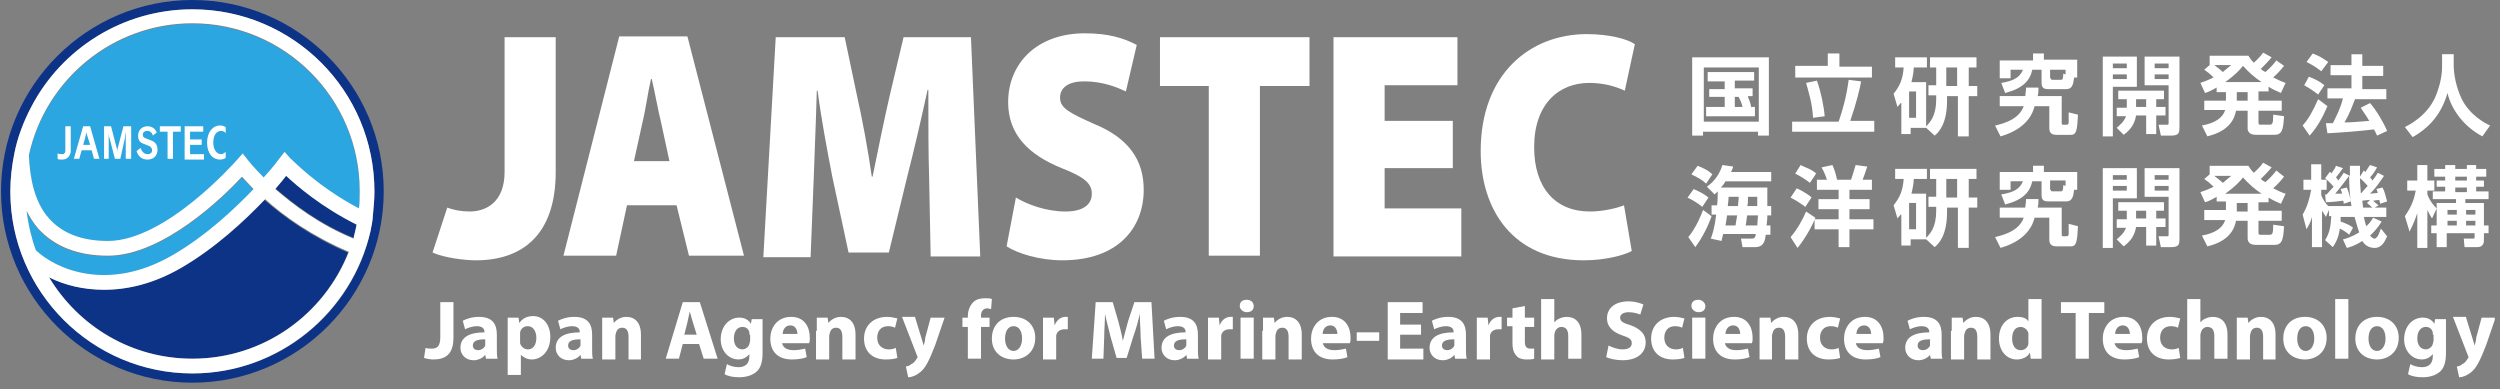 <svg width="199" height="31" viewBox="0 0 199 31" fill="none" xmlns="http://www.w3.org/2000/svg">
<rect x="0" y="0" width="199" height="31" fill="#808080" stroke="none"/>
<g clip-path="url(#clip0_655_43755)">
<path d="M134.759 4.566H140.802V10.795H139.939V10.486H135.561V10.795H134.697V4.566H134.759ZM135.622 5.368V9.685H140V5.368H135.622ZM139.137 7.711C139.322 8.143 139.384 8.39 139.384 8.513H139.692V9.253H135.807V8.513H137.287V7.711H136.054V7.095H137.287V6.478H135.931V5.738H139.63V6.416H138.089V7.033H139.507V7.65H139.137V7.711ZM138.089 7.711V8.513H138.706C138.644 8.205 138.521 7.958 138.397 7.711H138.089Z" fill="white"/>
<path d="M142.654 9.684H146.354C146.663 8.821 146.971 7.711 147.156 6.354L148.143 6.478C148.081 6.909 147.773 8.204 147.279 9.623H149.191V10.486H142.654V9.684ZM145.491 4.258H146.416V5.306H149.006V6.169H142.901V5.244H145.491V4.258ZM144.628 6.416C144.936 7.279 145.183 8.451 145.244 9.253L144.319 9.376C144.258 8.204 143.949 7.279 143.764 6.601L144.628 6.416Z" fill="white"/>
<path d="M151.285 8.205C151.224 8.328 151.162 8.328 151.039 8.513L150.73 7.465C151.224 6.848 151.47 6.293 151.532 5.368H150.854V4.566H153.382V5.368H152.334C152.334 5.676 152.272 6.046 152.149 6.54H153.32V10.178H152.087V10.671H151.347V8.205H151.285ZM151.964 7.28V9.376H152.519V7.28H151.964ZM154.122 5.368H153.629V4.566H157.329V5.368H156.712V6.848H157.39V7.65H156.712V10.856H155.849V7.65H154.985V8.02C154.985 9.87 154.307 10.548 153.999 10.795L153.259 10.116C153.629 9.746 154.122 9.253 154.122 7.896V7.588H153.505V6.786H154.122V5.368ZM154.924 6.848H155.787V5.368H154.924V6.848Z" fill="white"/>
<path d="M162.262 6.971C162.262 7.156 162.262 7.403 162.2 7.649H164.112V9.746C164.112 9.869 164.112 9.931 164.235 9.931H164.482C164.605 9.931 164.667 9.869 164.667 9.746C164.667 9.623 164.667 9.068 164.667 8.944L165.407 9.129C165.345 10.363 165.283 10.733 164.852 10.733H163.68C163.125 10.733 163.125 10.363 163.125 10.116V8.451H161.954C161.83 8.944 161.399 10.239 159.24 10.856L158.809 9.993C160.474 9.623 160.905 8.944 161.09 8.451H159.179V7.649H161.214C161.214 7.464 161.275 7.279 161.275 6.971H162.262ZM162.509 5.553H161.769C161.584 6.416 161.029 7.033 159.61 7.403L159.302 6.601C160.412 6.416 160.782 6.108 161.029 5.553H160.042V6.231H159.179V4.813H161.83V4.258H162.694V4.751H165.345V6.169H165.098C165.037 6.663 164.975 7.094 164.482 7.094H163.125C162.817 7.094 162.509 7.094 162.509 6.601V5.553ZM163.249 6.231C163.249 6.293 163.248 6.354 163.372 6.354H164.05C164.173 6.354 164.235 6.293 164.235 5.861L164.42 5.923V5.553H163.187V6.231H163.249Z" fill="white"/>
<path d="M167.381 4.504H170.094V6.909H168.183V10.855H167.381V4.504ZM168.183 5.059V5.429H169.292V5.059H168.183ZM168.183 5.922V6.292H169.292V5.922H168.183ZM169.292 8.512V7.896H168.614V7.217H172.252V7.896H171.636V8.512H172.376V9.19H171.636V10.67H170.834V9.19H170.032C169.909 9.93 169.539 10.362 169.046 10.732L168.491 10.177C168.676 9.992 169.046 9.745 169.231 9.252H168.491V8.574H169.292V8.512ZM170.834 8.512V7.896H170.032V8.512H170.834ZM170.711 4.504H173.486V10.054C173.486 10.547 173.486 10.794 172.807 10.794H172.006L171.821 9.93H172.437C172.622 9.93 172.622 9.93 172.622 9.745V6.786H170.711V4.504ZM171.512 5.059V5.429H172.622V5.059H171.512ZM171.512 5.922V6.292H172.622V5.922H171.512Z" fill="white"/>
<path d="M181.81 5.24C181.44 5.733 181.009 6.103 180.947 6.165C181.317 6.35 181.687 6.535 181.934 6.596L181.564 7.398C181.317 7.275 181.07 7.213 180.577 6.905V7.275H179.775V8.015H181.625V8.816H179.775V9.741C179.775 9.926 179.837 9.926 179.96 9.926H180.639C180.885 9.926 180.947 9.865 180.947 9.125L181.81 9.248C181.749 10.235 181.687 10.728 181.07 10.728H179.529C179.035 10.728 178.912 10.42 178.912 10.235V8.816H177.987C177.864 9.433 177.494 10.42 175.705 10.851L175.274 9.988C176.322 9.803 176.939 9.371 177.124 8.755H175.459V8.015H177.185V7.336H176.445V6.966C176.014 7.213 175.767 7.336 175.52 7.398L175.15 6.596C175.335 6.535 175.705 6.411 176.199 6.165C175.89 5.856 175.644 5.671 175.459 5.548L175.89 5.178V4.438H178.974C179.097 4.623 179.159 4.746 179.405 4.993C179.467 4.931 179.899 4.561 180.145 4.191L180.824 4.561C180.515 4.931 180.207 5.24 179.96 5.486C180.084 5.61 180.207 5.671 180.33 5.733C180.824 5.301 181.009 5.055 181.194 4.808L181.81 5.24ZM176.26 5.178C176.507 5.363 176.815 5.61 176.939 5.733C177.247 5.486 177.432 5.301 177.617 5.178H176.26ZM180.022 6.535C179.467 6.165 178.974 5.733 178.542 5.24C178.357 5.486 177.987 5.918 177.124 6.535H180.022ZM178.049 7.336V8.015H178.912V7.336H178.049Z" fill="white"/>
<path d="M185.264 8.451C184.894 9.314 184.463 10.116 183.846 10.794L183.291 9.993C183.723 9.499 184.031 9.006 184.524 7.896L185.264 8.451ZM183.784 6.108C184.278 6.293 184.648 6.478 185.018 6.786L184.524 7.526C184.216 7.279 183.846 7.033 183.414 6.786L183.784 6.108ZM184.093 4.258C184.586 4.443 184.894 4.628 185.326 4.936L184.771 5.676C184.401 5.368 184.093 5.183 183.599 4.936L184.093 4.258ZM187.484 7.834C187.238 8.451 187.053 9.006 186.621 9.746C187.238 9.746 187.731 9.684 188.594 9.623C188.348 9.191 188.101 8.883 187.916 8.574L188.656 8.204C189.149 8.759 189.766 9.808 190.013 10.424L189.211 10.794C189.149 10.671 189.149 10.609 188.964 10.301C187.978 10.424 186.436 10.548 185.264 10.609L185.141 9.808H185.696C186.066 9.068 186.313 8.574 186.498 7.834H185.264V7.033H187.176V5.984H185.511V5.183H187.176V4.319H188.039V5.244H189.704V6.046H188.039V7.094H189.951V7.896H187.484V7.834Z" fill="white"/>
<path d="M194.39 4.316H195.315V5.18C195.315 5.92 195.5 6.906 195.931 7.831C196.548 9.126 197.781 9.805 198.213 9.99L197.596 10.853C196.178 10.113 195.13 8.756 194.821 7.4C194.266 9.373 193.033 10.36 192.046 10.915L191.43 10.113C192.416 9.62 193.28 8.88 193.773 7.893C194.143 7.091 194.39 6.166 194.39 5.303V4.316Z" fill="white"/>
<path d="M136.24 17.207C135.993 17.947 135.5 18.933 134.945 19.673L134.39 18.872C135.006 18.132 135.438 17.083 135.561 16.713L136.24 17.207ZM134.821 15.048C135.068 15.172 135.561 15.357 135.993 15.727L135.5 16.467C135.13 16.158 134.821 15.973 134.328 15.727L134.821 15.048ZM135.13 13.198C135.438 13.322 135.931 13.507 136.301 13.877L135.808 14.617C135.561 14.37 135.253 14.185 134.636 13.877L135.13 13.198ZM136.671 16.405C136.733 16.035 136.733 15.48 136.733 15.233C136.548 15.418 136.548 15.418 136.486 15.48L135.87 14.863C136.116 14.678 136.795 14.185 137.103 13.137L137.966 13.26C137.905 13.383 137.905 13.507 137.781 13.692H140.988V14.432H137.35C137.288 14.555 137.165 14.74 136.98 14.925H140.68V16.405H140.988V17.145H140.68C140.68 17.638 140.618 17.823 140.618 17.947H140.926V18.687H140.556C140.495 19.118 140.433 19.673 139.693 19.673H138.706L138.583 18.995H139.446C139.693 18.995 139.755 18.81 139.755 18.625H137.165C137.103 18.933 137.041 19.057 137.041 19.18L136.178 18.995C136.301 18.687 136.486 18.132 136.61 17.083H136.24V16.343H136.671V16.405ZM138.151 17.947C138.151 17.823 138.213 17.638 138.275 17.145H137.473C137.473 17.207 137.411 17.577 137.35 17.947H138.151ZM137.596 15.665C137.596 15.973 137.535 16.22 137.535 16.405H138.336C138.398 15.973 138.398 15.727 138.398 15.665H137.596ZM139.076 17.145C139.015 17.453 139.015 17.7 138.953 17.947H139.878C139.878 17.823 139.94 17.145 139.94 17.145H139.076ZM139.138 15.665C139.138 16.035 139.138 16.282 139.076 16.405H139.878C139.878 16.035 139.878 15.85 139.878 15.665H139.138Z" fill="white"/>
<path d="M144.503 17.33C144.256 18.008 143.639 19.057 143.084 19.735L142.529 18.872C143.023 18.317 143.516 17.453 143.763 16.837L144.503 17.33ZM143.023 14.987C143.578 15.233 144.194 15.665 144.194 15.727L143.701 16.467C143.454 16.282 143.023 15.973 142.529 15.727L143.023 14.987ZM143.331 13.137C143.454 13.198 143.578 13.26 144.009 13.445C144.379 13.63 144.503 13.753 144.564 13.815L144.071 14.555C143.763 14.308 143.269 14 142.899 13.815L143.331 13.137ZM144.626 14.308H145.428C145.366 14.123 145.243 13.753 144.996 13.322L145.859 13.137C145.983 13.383 146.168 13.938 146.229 14.308H147.339C147.463 14 147.524 13.692 147.709 13.137L148.634 13.26C148.511 13.63 148.326 14.185 148.264 14.308H149.004V15.11H147.216V15.85H148.819V16.652H147.216V17.453H149.127V18.255H147.216V19.673H146.353V18.255H144.441V17.453H146.353V16.652H144.749V15.85H146.353V15.11H144.626V14.308Z" fill="white"/>
<path d="M151.285 17.08C151.224 17.203 151.162 17.203 151.039 17.388L150.73 16.34C151.224 15.723 151.47 15.168 151.532 14.243H150.854V13.441H153.382V14.243H152.334C152.334 14.551 152.272 14.921 152.149 15.415H153.32V19.053H152.087V19.546H151.347V17.08H151.285ZM151.964 16.155V18.251H152.519V16.155H151.964ZM154.122 14.243H153.629V13.441H157.329V14.243H156.712V15.723H157.39V16.525H156.712V19.731H155.849V16.525H154.985V16.895C154.985 18.745 154.307 19.423 153.999 19.67L153.259 18.991C153.629 18.621 154.122 18.128 154.122 16.771V16.463H153.505V15.661H154.122V14.243ZM154.924 15.723H155.787V14.243H154.924V15.723Z" fill="white"/>
<path d="M162.262 15.847C162.262 16.032 162.262 16.279 162.2 16.525H164.112V18.622C164.112 18.745 164.112 18.807 164.235 18.807H164.482C164.605 18.807 164.667 18.745 164.667 18.622C164.667 18.498 164.667 17.944 164.667 17.82L165.407 18.005C165.345 19.238 165.283 19.608 164.852 19.608H163.68C163.125 19.608 163.125 19.238 163.125 18.992V17.327H161.954C161.83 17.82 161.399 19.115 159.24 19.732L158.809 18.869C160.474 18.498 160.905 17.82 161.09 17.327H159.179V16.525H161.214C161.214 16.34 161.275 16.155 161.275 15.847H162.262ZM162.509 14.429H161.769C161.584 15.292 161.029 15.909 159.61 16.279L159.302 15.477C160.412 15.292 160.782 14.984 161.029 14.429H160.042V15.107H159.179V13.689H161.83V13.195H162.694V13.689H165.345V15.107H165.098C165.037 15.6 164.975 16.032 164.482 16.032H163.125C162.817 16.032 162.509 16.032 162.509 15.539V14.429ZM163.249 15.107C163.249 15.169 163.248 15.23 163.372 15.23H164.05C164.173 15.23 164.235 15.169 164.235 14.737L164.42 14.799V14.367H163.187V15.107H163.249Z" fill="white"/>
<path d="M167.381 13.383H170.094V15.788H168.183V19.734H167.381V13.383ZM168.183 13.938V14.308H169.292V13.938H168.183ZM168.183 14.801V15.171H169.292V14.801H168.183ZM169.292 17.391V16.774H168.614V16.096H172.252V16.774H171.636V17.391H172.376V18.069H171.636V19.549H170.834V18.069H170.032C169.909 18.809 169.539 19.241 169.046 19.611L168.491 19.056C168.676 18.871 169.046 18.624 169.231 18.131H168.491V17.453H169.292V17.391ZM170.834 17.391V16.774H170.032V17.391H170.834ZM170.711 13.383H173.486V18.933C173.486 19.426 173.486 19.673 172.807 19.673H172.006L171.821 18.809H172.437C172.622 18.809 172.622 18.809 172.622 18.624V15.664H170.711V13.383ZM171.512 13.938V14.308H172.622V13.938H171.512ZM171.512 14.801V15.171H172.622V14.801H171.512Z" fill="white"/>
<path d="M181.81 14.063C181.44 14.556 181.009 14.926 180.947 14.988C181.317 15.173 181.687 15.358 181.934 15.42L181.564 16.221C181.317 16.098 181.07 16.036 180.577 15.728V16.098H179.775V16.776H181.625V17.578H179.775V18.503C179.775 18.688 179.837 18.688 179.96 18.688H180.639C180.885 18.688 180.947 18.626 180.947 17.886L181.81 18.01C181.749 18.996 181.687 19.49 181.07 19.49H179.529C179.035 19.49 178.912 19.181 178.912 18.996V17.578H177.987C177.864 18.195 177.494 19.181 175.705 19.613L175.274 18.75C176.322 18.565 176.939 18.133 177.124 17.516H175.459V16.715H177.185V16.036H176.445V15.666C176.014 15.913 175.767 16.036 175.52 16.098L175.15 15.296C175.335 15.235 175.705 15.111 176.199 14.865C175.89 14.556 175.644 14.371 175.459 14.248L175.89 13.878V13.2H178.974C179.097 13.385 179.159 13.508 179.405 13.755C179.467 13.693 179.899 13.323 180.145 12.953L180.824 13.323C180.515 13.693 180.207 14.001 179.96 14.248C180.084 14.371 180.207 14.433 180.33 14.495C180.824 14.063 181.009 13.816 181.194 13.57L181.81 14.063ZM176.26 14.001C176.507 14.186 176.815 14.433 176.939 14.556C177.247 14.31 177.432 14.125 177.617 14.001H176.26ZM180.022 15.42C179.467 15.05 178.974 14.618 178.542 14.125C178.357 14.371 177.987 14.803 177.124 15.42H180.022ZM178.049 16.16V16.838H178.912V16.16H178.049Z" fill="white"/>
<path d="M186.991 18.686C186.868 18.562 186.621 18.377 186.251 18.192C186.128 19.056 185.881 19.364 185.696 19.672L185.079 19.117C185.449 18.501 185.511 18.069 185.573 17.206H185.388V16.712L185.141 17.267C185.079 17.144 185.018 17.082 184.833 16.774V19.672H184.031V17.267C183.908 17.761 183.723 18.007 183.599 18.254L183.291 17.082C183.661 16.466 183.846 15.787 183.969 15.109H183.353V14.307H183.969V13.074H184.771V14.307H185.203V15.109H184.771V15.541C184.894 15.849 185.079 16.157 185.326 16.404H187.176C187.053 15.664 186.991 14.863 186.991 13.999C186.806 14.246 186.251 14.986 185.881 15.418H186.436C186.374 15.232 186.374 15.171 186.313 15.047L186.806 14.924C186.991 15.356 187.114 15.849 187.114 16.034L186.559 16.219C186.559 16.096 186.559 16.034 186.498 15.973C186.128 16.034 185.449 16.096 185.141 16.096L185.079 15.479H185.203C185.326 15.356 185.573 15.047 185.758 14.863C185.449 14.492 185.203 14.307 185.079 14.184L185.449 13.691C185.511 13.691 185.573 13.752 185.573 13.814C185.819 13.444 185.881 13.383 185.943 13.197L186.498 13.383C186.374 13.568 186.189 13.814 185.943 14.123C186.004 14.184 186.066 14.246 186.128 14.369C186.374 14.061 186.436 13.938 186.559 13.752L187.053 13.999C187.053 13.814 187.053 13.629 187.053 13.197H187.854V14.061L188.163 13.568L188.286 13.691C188.533 13.321 188.594 13.197 188.656 13.136L189.211 13.321C189.026 13.691 188.779 13.999 188.656 14.123C188.718 14.184 188.779 14.246 188.841 14.369C189.149 13.999 189.149 13.938 189.273 13.752L189.766 13.999C189.334 14.616 189.149 14.924 188.656 15.418C188.779 15.418 189.211 15.356 189.273 15.356C189.211 15.171 189.211 15.109 189.149 15.047L189.643 14.924C189.828 15.232 189.889 15.602 190.013 16.034L189.458 16.219C189.458 16.096 189.396 16.034 189.396 15.911C189.273 15.911 189.026 15.973 188.903 15.973C189.026 16.096 189.088 16.157 189.334 16.343L189.026 16.527H189.951V17.267H188.163C188.224 17.514 188.286 17.823 188.348 18.007C188.656 17.761 188.779 17.514 188.903 17.329L189.581 17.637C189.458 17.823 189.211 18.254 188.656 18.747C188.718 18.809 188.841 18.994 189.026 18.994C189.088 18.994 189.149 18.932 189.211 18.871C189.273 18.809 189.396 18.562 189.519 18.192L190.013 18.809C189.828 19.241 189.581 19.734 189.026 19.734C188.533 19.734 188.224 19.487 188.039 19.179C187.484 19.549 187.053 19.672 186.806 19.734L186.498 19.056C186.744 18.994 187.176 18.871 187.793 18.501C187.731 18.316 187.608 17.946 187.423 17.267H186.313V17.637C186.868 17.823 187.176 18.007 187.299 18.131L186.991 18.686ZM187.978 15.356C188.039 15.294 188.163 15.109 188.471 14.801C188.348 14.678 188.101 14.369 187.854 14.184C187.854 14.678 187.916 15.047 187.916 15.356H187.978ZM188.656 15.911C188.533 15.911 188.101 15.973 188.039 15.973C188.039 16.034 188.101 16.404 188.101 16.527H188.841C188.656 16.343 188.471 16.219 188.409 16.157L188.656 15.911Z" fill="white"/>
<path d="M191.43 17.207C191.8 16.652 192.108 16.158 192.293 15.172H191.615V14.37H192.416V13.137H193.218V14.37H193.773V15.172H193.218V15.48C193.465 16.097 193.773 16.405 193.958 16.59L193.588 17.392C193.465 17.207 193.403 17.083 193.218 16.713V19.735H192.416V16.96C192.293 17.33 192.17 17.7 191.8 18.44L191.43 17.207ZM194.698 13.137H195.438V13.445H196.363V13.137H197.103V13.445H197.905V14.062H197.103V14.37H197.72V14.863H197.103V15.233H198.09V15.85H196.24V16.158H197.72V17.947H198.09V18.563H197.72V19.118C197.72 19.427 197.596 19.673 197.165 19.673H196.178L196.116 18.995H196.795C196.98 18.995 196.98 18.995 196.98 18.81V18.563H194.76V19.673H193.958V18.563H193.526V17.947H193.958V16.158H195.5V15.85H193.65V15.233H194.636V14.863H193.958V14.37H194.636V14.062H193.773V13.445H194.636V13.137H194.698ZM194.821 16.713V17.083H195.561V16.713H194.821ZM194.821 17.577V17.947H195.561V17.577H194.821ZM195.438 14.062V14.37H196.363V14.062H195.438ZM195.438 14.925V15.295H196.363V14.925H195.438ZM196.301 16.713V17.083H197.041V16.713H196.301ZM196.301 17.577V17.947H197.041V17.577H196.301Z" fill="white"/>
<path d="M35.047 24.051H36.095V26.887C36.095 28.182 35.479 28.614 34.492 28.614C34.245 28.614 33.937 28.552 33.752 28.491L33.875 27.689C33.999 27.751 34.184 27.751 34.369 27.751C34.8 27.751 35.047 27.566 35.047 26.826V24.051Z" fill="white"/>
<path d="M38.685 28.553L38.624 28.244C38.439 28.491 38.069 28.676 37.699 28.676C37.02 28.676 36.65 28.183 36.65 27.689C36.65 26.826 37.39 26.456 38.562 26.456V26.394C38.562 26.209 38.439 25.963 37.945 25.963C37.637 25.963 37.267 26.086 37.02 26.209L36.835 25.531C37.082 25.408 37.514 25.223 38.13 25.223C39.24 25.223 39.549 25.839 39.549 26.641V27.751C39.549 28.059 39.549 28.368 39.61 28.553H38.685ZM38.562 27.011C38.007 27.011 37.637 27.134 37.637 27.504C37.637 27.751 37.822 27.874 38.069 27.874C38.315 27.874 38.562 27.689 38.624 27.504C38.624 27.443 38.624 27.381 38.624 27.319V27.011H38.562Z" fill="white"/>
<path d="M40.412 26.393C40.412 25.962 40.412 25.592 40.412 25.284H41.275L41.337 25.715C41.584 25.345 41.954 25.16 42.447 25.16C43.187 25.16 43.804 25.777 43.804 26.825C43.804 27.997 43.064 28.613 42.324 28.613C41.954 28.613 41.645 28.428 41.46 28.243V29.847H40.412V26.393ZM41.399 27.133V27.318C41.46 27.565 41.707 27.812 42.015 27.812C42.447 27.812 42.694 27.442 42.694 26.887C42.694 26.393 42.447 25.962 42.015 25.962C41.707 25.962 41.46 26.147 41.399 26.455V26.64V27.133Z" fill="white"/>
<path d="M46.269 28.553L46.208 28.244C46.023 28.491 45.653 28.676 45.283 28.676C44.604 28.676 44.234 28.183 44.234 27.689C44.234 26.826 44.974 26.456 46.146 26.456V26.394C46.146 26.209 46.023 25.963 45.529 25.963C45.221 25.963 44.851 26.086 44.604 26.209L44.419 25.531C44.666 25.408 45.098 25.223 45.714 25.223C46.824 25.223 47.133 25.839 47.133 26.641V27.751C47.133 28.059 47.133 28.368 47.194 28.553H46.269ZM46.146 27.011C45.591 27.011 45.221 27.134 45.221 27.504C45.221 27.751 45.406 27.874 45.653 27.874C45.899 27.874 46.146 27.689 46.208 27.504C46.208 27.443 46.208 27.381 46.208 27.319V27.011H46.146Z" fill="white"/>
<path d="M47.935 26.333C47.935 25.901 47.935 25.593 47.935 25.284H48.799L48.861 25.716C48.984 25.531 49.354 25.223 49.847 25.223C50.526 25.223 51.019 25.654 51.019 26.641V28.614H50.032V26.826C50.032 26.394 49.909 26.086 49.539 26.086C49.23 26.086 49.107 26.271 49.045 26.456C49.045 26.518 48.984 26.641 48.984 26.703V28.614H47.935V26.333Z" fill="white"/>
<path d="M54.349 27.381L54.041 28.552H52.992L54.349 24.051H55.706L57.124 28.552H56.014L55.644 27.381H54.349ZM55.459 26.641L55.151 25.654C55.089 25.407 54.965 25.037 54.904 24.791C54.842 25.037 54.781 25.407 54.719 25.654L54.472 26.641H55.459Z" fill="white"/>
<path d="M60.699 25.281V26.268V28.118C60.699 28.735 60.576 29.29 60.206 29.598C59.836 29.906 59.342 30.029 58.849 30.029C58.417 30.029 57.986 29.968 57.678 29.783L57.862 28.981C58.047 29.105 58.417 29.228 58.787 29.228C59.281 29.228 59.651 28.981 59.651 28.364V28.18C59.466 28.426 59.157 28.611 58.787 28.611C57.986 28.611 57.369 27.933 57.369 27.008C57.369 25.96 58.047 25.281 58.849 25.281C59.281 25.281 59.589 25.466 59.774 25.775L59.836 25.405H60.699V25.281ZM59.651 26.638C59.651 26.576 59.651 26.515 59.651 26.453C59.589 26.206 59.404 26.021 59.096 26.021C58.726 26.021 58.417 26.33 58.417 26.946C58.417 27.439 58.664 27.809 59.096 27.809C59.342 27.809 59.589 27.625 59.651 27.378C59.651 27.316 59.712 27.193 59.712 27.131V26.638H59.651Z" fill="white"/>
<path d="M62.241 27.258C62.303 27.689 62.673 27.874 63.166 27.874C63.536 27.874 63.783 27.813 64.091 27.751L64.215 28.429C63.906 28.553 63.475 28.614 63.043 28.614C61.933 28.614 61.316 27.998 61.316 26.949C61.316 26.148 61.81 25.223 62.981 25.223C64.03 25.223 64.461 26.024 64.461 26.888C64.461 27.073 64.461 27.196 64.4 27.319H62.241V27.258ZM63.475 26.579C63.475 26.333 63.351 25.901 62.92 25.901C62.488 25.901 62.303 26.271 62.303 26.579H63.475Z" fill="white"/>
<path d="M65.017 26.333C65.017 25.901 65.017 25.593 65.017 25.284H65.88L65.942 25.716C66.065 25.531 66.435 25.223 66.928 25.223C67.607 25.223 68.1 25.654 68.1 26.641V28.614H67.052V26.826C67.052 26.394 66.928 26.086 66.558 26.086C66.25 26.086 66.127 26.271 66.065 26.456C66.065 26.518 66.003 26.641 66.003 26.703V28.614H64.955V26.333H65.017Z" fill="white"/>
<path d="M71.429 28.491C71.244 28.553 70.936 28.614 70.504 28.614C69.456 28.614 68.777 27.998 68.777 26.949C68.777 25.963 69.456 25.223 70.627 25.223C70.874 25.223 71.182 25.284 71.429 25.346L71.244 26.086C71.121 26.024 70.936 25.963 70.689 25.963C70.134 25.963 69.826 26.333 69.826 26.888C69.826 27.504 70.257 27.813 70.751 27.813C70.997 27.813 71.182 27.751 71.306 27.689L71.429 28.491Z" fill="white"/>
<path d="M72.847 25.284L73.341 26.888C73.402 27.073 73.464 27.319 73.525 27.504C73.587 27.319 73.649 27.073 73.649 26.888L74.08 25.284H75.19L74.45 27.443C73.957 28.738 73.649 29.293 73.279 29.601C72.909 29.909 72.539 30.033 72.292 30.033L72.107 29.169C72.231 29.169 72.415 29.108 72.539 28.984C72.724 28.923 72.847 28.738 72.971 28.553C73.032 28.491 73.032 28.429 73.032 28.429C73.032 28.368 73.032 28.368 72.971 28.244L71.799 25.223H72.847V25.284Z" fill="white"/>
<path d="M77.041 28.552V26.024H76.609V25.284H77.041V25.16C77.041 24.791 77.164 24.359 77.473 24.05C77.719 23.804 78.089 23.742 78.398 23.742C78.644 23.742 78.829 23.742 78.953 23.804L78.891 24.605C78.829 24.605 78.706 24.544 78.583 24.544C78.274 24.544 78.089 24.791 78.089 25.099V25.284H78.768V26.024H78.089V28.552H77.041Z" fill="white"/>
<path d="M82.406 26.888C82.406 28.059 81.543 28.614 80.68 28.614C79.693 28.614 78.953 27.998 78.953 26.949C78.953 25.901 79.631 25.223 80.68 25.223C81.728 25.223 82.406 25.901 82.406 26.888ZM80.001 26.949C80.001 27.504 80.248 27.936 80.68 27.936C81.05 27.936 81.358 27.566 81.358 26.949C81.358 26.456 81.173 25.963 80.68 25.963C80.186 25.963 80.001 26.456 80.001 26.949Z" fill="white"/>
<path d="M83.023 26.394C83.023 25.901 83.023 25.593 83.023 25.284H83.887L83.948 25.901C84.133 25.408 84.503 25.223 84.812 25.223H84.997V26.209C84.935 26.209 84.812 26.209 84.75 26.209C84.38 26.209 84.133 26.394 84.072 26.703V26.949V28.614H83.023V26.394Z" fill="white"/>
<path d="M90.793 26.826C90.793 26.271 90.731 25.654 90.731 24.976C90.608 25.531 90.423 26.209 90.238 26.702L89.683 28.491H88.882L88.388 26.764C88.265 26.209 88.08 25.592 87.957 24.976C87.957 25.592 87.895 26.271 87.895 26.826L87.833 28.552H86.908L87.216 24.051H88.573L89.005 25.531C89.128 26.024 89.313 26.641 89.375 27.134C89.498 26.641 89.683 26.024 89.806 25.531L90.3 24.051H91.656L91.903 28.552H90.916L90.793 26.826Z" fill="white"/>
<path d="M94.492 28.553L94.43 28.244C94.245 28.491 93.875 28.676 93.505 28.676C92.827 28.676 92.457 28.183 92.457 27.689C92.457 26.826 93.197 26.456 94.369 26.456V26.394C94.369 26.209 94.245 25.963 93.752 25.963C93.444 25.963 93.074 26.086 92.827 26.209L92.642 25.531C92.889 25.408 93.32 25.223 93.937 25.223C95.047 25.223 95.355 25.839 95.355 26.641V27.751C95.355 28.059 95.355 28.368 95.417 28.553H94.492ZM94.369 27.011C93.814 27.011 93.444 27.134 93.444 27.504C93.444 27.751 93.629 27.874 93.875 27.874C94.122 27.874 94.369 27.689 94.43 27.504C94.43 27.443 94.43 27.381 94.43 27.319V27.011H94.369Z" fill="white"/>
<path d="M96.158 26.394C96.158 25.901 96.158 25.593 96.158 25.284H97.022L97.083 25.901C97.268 25.408 97.638 25.223 97.947 25.223H98.132V26.209C98.07 26.209 97.947 26.209 97.885 26.209C97.515 26.209 97.268 26.394 97.207 26.703V26.949V28.614H96.158V26.394Z" fill="white"/>
<path d="M99.796 24.357C99.796 24.665 99.611 24.85 99.24 24.85C98.932 24.85 98.686 24.603 98.686 24.357C98.686 24.048 98.871 23.863 99.24 23.863C99.611 23.863 99.796 24.11 99.796 24.357ZM98.747 28.55V25.282H99.796V28.55H98.747Z" fill="white"/>
<path d="M100.536 26.333C100.536 25.901 100.536 25.593 100.536 25.284H101.4L101.461 25.716C101.585 25.531 101.955 25.223 102.448 25.223C103.126 25.223 103.62 25.654 103.62 26.641V28.614H102.571V26.826C102.571 26.394 102.448 26.086 102.078 26.086C101.77 26.086 101.646 26.271 101.585 26.456C101.585 26.518 101.523 26.641 101.523 26.703V28.614H100.475V26.333H100.536Z" fill="white"/>
<path d="M105.284 27.258C105.346 27.689 105.716 27.874 106.209 27.874C106.579 27.874 106.826 27.813 107.134 27.751L107.258 28.429C106.949 28.553 106.518 28.614 106.086 28.614C104.976 28.614 104.359 27.998 104.359 26.949C104.359 26.148 104.853 25.223 106.024 25.223C107.073 25.223 107.504 26.024 107.504 26.888C107.504 27.073 107.504 27.196 107.443 27.319H105.284V27.258ZM106.456 26.579C106.456 26.333 106.333 25.901 105.901 25.901C105.469 25.901 105.284 26.271 105.284 26.579H106.456Z" fill="white"/>
<path d="M109.784 26.453V27.131H107.996V26.453H109.784Z" fill="white"/>
<path d="M113.115 26.641H111.45V27.751H113.3V28.614H110.463V24.051H113.238V24.914H111.45V25.839H113.115V26.641Z" fill="white"/>
<path d="M115.828 28.553L115.766 28.244C115.581 28.491 115.211 28.676 114.841 28.676C114.163 28.676 113.793 28.183 113.793 27.689C113.793 26.826 114.533 26.456 115.705 26.456V26.394C115.705 26.209 115.581 25.963 115.088 25.963C114.78 25.963 114.41 26.086 114.163 26.209L113.978 25.531C114.225 25.408 114.656 25.223 115.273 25.223C116.383 25.223 116.691 25.839 116.691 26.641V27.751C116.691 28.059 116.691 28.368 116.753 28.553H115.828ZM115.705 27.011C115.15 27.011 114.78 27.134 114.78 27.504C114.78 27.751 114.965 27.874 115.211 27.874C115.458 27.874 115.705 27.689 115.766 27.504C115.766 27.443 115.766 27.381 115.766 27.319V27.011H115.705Z" fill="white"/>
<path d="M117.555 26.394C117.555 25.901 117.555 25.593 117.555 25.284H118.418L118.48 25.901C118.665 25.408 119.035 25.223 119.343 25.223H119.528V26.209C119.466 26.209 119.343 26.209 119.281 26.209C118.911 26.209 118.665 26.394 118.603 26.703V26.949V28.614H117.555V26.394Z" fill="white"/>
<path d="M121.379 24.359V25.284H122.119V26.024H121.379V27.196C121.379 27.566 121.503 27.751 121.811 27.751H122.119V28.553C121.996 28.614 121.749 28.614 121.441 28.614C121.133 28.614 120.824 28.491 120.701 28.306C120.516 28.121 120.393 27.813 120.393 27.319V25.963H119.961V25.284H120.393V24.544L121.379 24.359Z" fill="white"/>
<path d="M122.674 23.805H123.722V25.655C123.845 25.531 123.969 25.408 124.154 25.346C124.277 25.285 124.524 25.223 124.709 25.223C125.387 25.223 125.88 25.655 125.88 26.641V28.553H124.832V26.765C124.832 26.333 124.709 26.025 124.277 26.025C124.03 26.025 123.845 26.21 123.784 26.395C123.784 26.456 123.722 26.58 123.722 26.641V28.615H122.674V23.805Z" fill="white"/>
<path d="M128.039 27.503C128.285 27.627 128.717 27.811 129.148 27.811C129.642 27.811 129.888 27.627 129.888 27.318C129.888 27.01 129.703 26.887 129.148 26.702C128.409 26.455 127.915 26.023 127.915 25.345C127.915 24.543 128.532 23.988 129.642 23.988C130.135 23.988 130.505 24.112 130.813 24.235L130.567 25.037C130.382 24.975 130.073 24.852 129.642 24.852C129.21 24.852 128.963 25.037 128.963 25.283C128.963 25.592 129.21 25.715 129.827 25.9C130.628 26.208 130.998 26.64 130.998 27.256C130.998 27.997 130.443 28.675 129.148 28.675C128.655 28.675 128.1 28.552 127.854 28.428L128.039 27.503Z" fill="white"/>
<path d="M134.081 28.491C133.896 28.553 133.588 28.614 133.156 28.614C132.108 28.614 131.43 27.998 131.43 26.949C131.43 25.963 132.108 25.223 133.28 25.223C133.526 25.223 133.835 25.284 134.081 25.346L133.896 26.086C133.773 26.024 133.588 25.963 133.341 25.963C132.786 25.963 132.478 26.333 132.478 26.888C132.478 27.504 132.91 27.813 133.403 27.813C133.65 27.813 133.835 27.751 133.958 27.689L134.081 28.491Z" fill="white"/>
<path d="M135.747 24.357C135.747 24.665 135.562 24.85 135.192 24.85C134.883 24.85 134.637 24.603 134.637 24.357C134.637 24.048 134.822 23.863 135.192 23.863C135.5 23.863 135.747 24.11 135.747 24.357ZM134.698 28.55V25.282H135.747V28.55H134.698Z" fill="white"/>
<path d="M137.288 27.258C137.35 27.689 137.72 27.874 138.213 27.874C138.583 27.874 138.83 27.813 139.138 27.751L139.262 28.429C138.953 28.553 138.522 28.614 138.09 28.614C136.98 28.614 136.363 27.998 136.363 26.949C136.363 26.148 136.857 25.223 138.028 25.223C139.077 25.223 139.508 26.024 139.508 26.888C139.508 27.073 139.508 27.196 139.447 27.319H137.288V27.258ZM138.522 26.579C138.522 26.333 138.398 25.901 137.967 25.901C137.535 25.901 137.35 26.271 137.35 26.579H138.522Z" fill="white"/>
<path d="M140.062 26.333C140.062 25.901 140.062 25.593 140.062 25.284H140.926L140.987 25.716C141.111 25.531 141.481 25.223 141.974 25.223C142.652 25.223 143.146 25.654 143.146 26.641V28.614H142.097V26.826C142.097 26.394 141.974 26.086 141.604 26.086C141.296 26.086 141.172 26.271 141.111 26.456C141.111 26.518 141.049 26.641 141.049 26.703V28.614H140.062V26.333Z" fill="white"/>
<path d="M146.476 28.491C146.291 28.553 145.982 28.614 145.551 28.614C144.503 28.614 143.824 27.998 143.824 26.949C143.824 25.963 144.503 25.223 145.674 25.223C145.921 25.223 146.229 25.284 146.476 25.346L146.291 26.086C146.168 26.024 145.983 25.963 145.736 25.963C145.181 25.963 144.873 26.333 144.873 26.888C144.873 27.504 145.304 27.813 145.798 27.813C146.044 27.813 146.229 27.751 146.352 27.689L146.476 28.491Z" fill="white"/>
<path d="M147.71 27.258C147.772 27.689 148.142 27.874 148.635 27.874C149.005 27.874 149.252 27.813 149.56 27.751L149.683 28.429C149.375 28.553 148.943 28.614 148.512 28.614C147.402 28.614 146.785 27.998 146.785 26.949C146.785 26.148 147.278 25.223 148.45 25.223C149.498 25.223 149.93 26.024 149.93 26.888C149.93 27.073 149.93 27.196 149.868 27.319H147.71V27.258ZM148.943 26.579C148.943 26.333 148.82 25.901 148.388 25.901C147.957 25.901 147.772 26.271 147.772 26.579H148.943Z" fill="white"/>
<path d="M153.691 28.553L153.63 28.244C153.445 28.491 153.075 28.676 152.705 28.676C152.026 28.676 151.656 28.183 151.656 27.689C151.656 26.826 152.396 26.456 153.568 26.456V26.394C153.568 26.209 153.445 25.963 152.951 25.963C152.643 25.963 152.273 26.086 152.026 26.209L151.841 25.531C152.088 25.408 152.52 25.223 153.136 25.223C154.246 25.223 154.555 25.839 154.555 26.641V27.751C154.555 28.059 154.555 28.368 154.616 28.553H153.691ZM153.568 27.011C153.013 27.011 152.643 27.134 152.643 27.504C152.643 27.751 152.828 27.874 153.075 27.874C153.321 27.874 153.568 27.689 153.63 27.504C153.63 27.443 153.63 27.381 153.63 27.319V27.011H153.568Z" fill="white"/>
<path d="M155.357 26.333C155.357 25.901 155.357 25.593 155.357 25.284H156.22L156.282 25.716C156.405 25.531 156.775 25.223 157.268 25.223C157.947 25.223 158.44 25.654 158.44 26.641V28.614H157.392V26.826C157.392 26.394 157.268 26.086 156.898 26.086C156.59 26.086 156.467 26.271 156.405 26.456C156.405 26.518 156.343 26.641 156.343 26.703V28.614H155.295V26.333H155.357Z" fill="white"/>
<path d="M162.509 23.805V27.566V28.553H161.645L161.584 28.06C161.399 28.43 160.967 28.615 160.536 28.615C159.734 28.615 159.117 27.936 159.117 26.95C159.117 25.84 159.796 25.223 160.597 25.223C161.029 25.223 161.337 25.346 161.46 25.593V23.805H162.509ZM161.46 26.703C161.46 26.641 161.46 26.58 161.46 26.518C161.399 26.271 161.152 26.025 160.844 26.025C160.351 26.025 160.166 26.456 160.166 26.95C160.166 27.505 160.412 27.875 160.844 27.875C161.152 27.875 161.399 27.69 161.46 27.381C161.46 27.32 161.46 27.258 161.46 27.135V26.703Z" fill="white"/>
<path d="M165.284 24.914H164.051V24.051H167.504V24.914H166.271V28.552H165.222V24.914H165.284Z" fill="white"/>
<path d="M168.306 27.258C168.368 27.689 168.737 27.874 169.231 27.874C169.601 27.874 169.847 27.813 170.156 27.751L170.279 28.429C169.971 28.553 169.539 28.614 169.108 28.614C167.998 28.614 167.381 27.998 167.381 26.949C167.381 26.148 167.874 25.223 169.046 25.223C170.094 25.223 170.526 26.024 170.526 26.888C170.526 27.073 170.526 27.196 170.464 27.319H168.306V27.258ZM169.539 26.579C169.539 26.333 169.416 25.901 168.984 25.901C168.553 25.901 168.368 26.271 168.368 26.579H169.539Z" fill="white"/>
<path d="M173.548 28.491C173.363 28.553 173.055 28.614 172.623 28.614C171.575 28.614 170.896 27.998 170.896 26.949C170.896 25.963 171.575 25.223 172.746 25.223C172.993 25.223 173.301 25.284 173.548 25.346L173.363 26.086C173.24 26.024 173.055 25.963 172.808 25.963C172.253 25.963 171.945 26.333 171.945 26.888C171.945 27.504 172.376 27.813 172.87 27.813C173.116 27.813 173.301 27.751 173.425 27.689L173.548 28.491Z" fill="white"/>
<path d="M174.102 23.805H175.15V25.655C175.273 25.531 175.397 25.408 175.582 25.346C175.705 25.285 175.952 25.223 176.137 25.223C176.815 25.223 177.308 25.655 177.308 26.641V28.553H176.26V26.765C176.26 26.333 176.137 26.025 175.705 26.025C175.458 26.025 175.273 26.21 175.212 26.395C175.212 26.456 175.15 26.58 175.15 26.641V28.615H174.102V23.805Z" fill="white"/>
<path d="M178.049 26.333C178.049 25.901 178.049 25.593 178.049 25.284H178.912L178.974 25.716C179.097 25.531 179.467 25.223 179.96 25.223C180.639 25.223 181.132 25.654 181.132 26.641V28.614H180.145V26.826C180.145 26.394 180.022 26.086 179.652 26.086C179.344 26.086 179.22 26.271 179.159 26.456C179.159 26.518 179.097 26.641 179.097 26.703V28.614H178.049V26.333Z" fill="white"/>
<path d="M185.201 26.888C185.201 28.059 184.338 28.614 183.475 28.614C182.488 28.614 181.748 27.998 181.748 26.949C181.748 25.901 182.426 25.223 183.475 25.223C184.523 25.223 185.201 25.901 185.201 26.888ZM182.858 26.949C182.858 27.504 183.105 27.936 183.536 27.936C183.906 27.936 184.215 27.566 184.215 26.949C184.215 26.456 184.03 25.963 183.536 25.963C183.043 25.963 182.858 26.456 182.858 26.949Z" fill="white"/>
<path d="M185.881 23.805H186.929V28.553H185.881V23.805Z" fill="white"/>
<path d="M190.938 26.888C190.938 28.059 190.074 28.614 189.211 28.614C188.224 28.614 187.484 27.998 187.484 26.949C187.484 25.901 188.163 25.223 189.211 25.223C190.259 25.223 190.938 25.901 190.938 26.888ZM188.533 26.949C188.533 27.504 188.779 27.936 189.211 27.936C189.581 27.936 189.889 27.566 189.889 26.949C189.889 26.456 189.704 25.963 189.211 25.963C188.718 25.963 188.533 26.456 188.533 26.949Z" fill="white"/>
<path d="M194.699 25.281V26.268V28.118C194.699 28.735 194.576 29.29 194.206 29.598C193.836 29.906 193.342 30.029 192.849 30.029C192.417 30.029 191.986 29.968 191.677 29.783L191.862 28.981C192.047 29.105 192.417 29.228 192.787 29.228C193.281 29.228 193.651 28.981 193.651 28.364V28.18C193.466 28.426 193.157 28.611 192.787 28.611C191.986 28.611 191.369 27.933 191.369 27.008C191.369 25.96 192.047 25.281 192.849 25.281C193.281 25.281 193.589 25.466 193.774 25.775L193.836 25.405H194.699V25.281ZM193.651 26.638C193.651 26.576 193.651 26.515 193.651 26.453C193.589 26.206 193.404 26.021 193.096 26.021C192.726 26.021 192.417 26.33 192.417 26.946C192.417 27.439 192.664 27.809 193.096 27.809C193.342 27.809 193.589 27.625 193.651 27.378C193.651 27.316 193.712 27.193 193.712 27.131V26.638H193.651Z" fill="white"/>
<path d="M196.302 25.284L196.796 26.888C196.857 27.073 196.919 27.319 196.981 27.504C197.042 27.319 197.104 27.073 197.104 26.888L197.536 25.284H198.646L197.906 27.443C197.412 28.738 197.104 29.293 196.734 29.601C196.364 29.909 195.994 30.033 195.747 30.033L195.562 29.169C195.686 29.169 195.871 29.108 195.994 28.984C196.179 28.923 196.302 28.738 196.426 28.553C196.487 28.491 196.487 28.429 196.487 28.429C196.487 28.368 196.487 28.368 196.426 28.244L195.254 25.223H196.302V25.284Z" fill="white"/>
<path d="M40.165 2.961H44.234V13.691C44.234 18.747 41.521 20.721 37.883 20.721C37.02 20.721 35.416 20.536 34.43 20.104L35.601 16.527C36.095 16.712 36.711 16.836 37.39 16.836C38.685 16.836 40.165 16.096 40.165 13.691V2.961Z" fill="white"/>
<path d="M49.908 16.341L49.045 20.35H44.852L49.291 2.898H54.718L59.22 20.35H54.841L53.855 16.341H49.908ZM53.3 12.888L52.621 9.743C52.375 8.757 52.128 7.338 51.881 6.29H51.82C51.573 7.338 51.388 8.757 51.141 9.743L50.463 12.827H53.3V12.888Z" fill="white"/>
<path d="M73.958 14.184C73.896 12.211 73.896 9.867 73.896 7.154H73.835C73.341 9.436 72.725 12.087 72.231 13.999L70.751 20.104H67.545L66.25 14.061C65.88 12.149 65.387 9.559 65.078 7.216H65.017C64.955 9.682 64.832 12.272 64.77 14.246L64.523 20.474H60.762L61.748 2.961H67.237L68.223 7.648C68.655 9.559 69.087 11.902 69.395 14.061H69.457C69.888 11.964 70.382 9.497 70.813 7.648L71.923 2.961H77.288L78.028 20.412H74.081L73.958 14.184Z" fill="white"/>
<path d="M80.865 15.725C81.79 16.28 83.27 16.835 84.812 16.835C86.23 16.835 86.908 16.28 86.908 15.417C86.908 14.554 86.23 14.06 84.503 13.382C81.913 12.334 80.248 10.73 80.248 8.141C80.248 5.057 82.53 2.652 86.353 2.652C88.203 2.652 89.436 3.022 90.485 3.577L89.621 7.277C88.943 6.969 87.833 6.476 86.291 6.476C85.058 6.476 84.38 6.969 84.38 7.771C84.38 8.634 85.182 9.004 87.093 9.867C89.806 10.977 91.04 12.704 91.04 15.109C91.04 18.13 89.005 20.72 84.565 20.72C82.715 20.72 80.988 20.165 80.125 19.61L80.865 15.725Z" fill="white"/>
<path d="M96.219 6.846H92.334V2.961H104.235V6.846H100.289V20.351H96.219V6.846Z" fill="white"/>
<path d="M115.643 13.382H110.216V16.589H116.321V20.412H106.146V2.961H116.013V6.784H110.216V9.621H115.643V13.382Z" fill="white"/>
<path d="M129.888 19.981C129.333 20.29 127.853 20.721 126.065 20.721C120.392 20.721 117.863 16.651 117.863 12.026C117.863 5.86 121.81 2.715 126.311 2.715C128.038 2.715 129.518 3.085 130.135 3.516L129.333 7.216C128.655 6.908 127.73 6.6 126.496 6.6C124.153 6.6 122.118 8.203 122.118 11.718C122.118 14.925 123.783 16.836 126.558 16.836C127.545 16.836 128.655 16.59 129.271 16.343L129.888 19.981Z" fill="white"/>
<path d="M13.772 20.349C16.424 18.808 18.705 16.711 20.185 15.108C19.815 14.738 19.507 14.368 19.26 14.121C17.78 15.724 12.97 20.411 8.592 20.411C6.187 20.411 4.275 19.671 3.042 18.253C2.672 17.821 2.364 17.328 2.117 16.834C2.241 17.944 2.487 18.993 2.857 19.979C4.399 21.398 8.592 23.309 13.772 20.349Z" fill="#2CA6E0"/>
<path d="M21.912 14.986C23.33 16.219 25.427 17.822 28.14 18.932C28.264 18.562 28.325 18.192 28.387 17.822C25.55 16.404 23.639 14.739 22.775 13.938C22.59 14.246 22.282 14.616 21.912 14.986Z" fill="#0D3387"/>
<path d="M14.389 21.337C12.293 22.57 10.196 23.063 8.284 23.063C6.62 23.063 5.14 22.693 3.906 22.077C6.25 25.962 10.504 28.552 15.314 28.552C20.926 28.552 25.797 25.037 27.709 20.103C24.811 18.87 22.591 17.267 21.049 15.91C19.508 17.575 17.164 19.733 14.389 21.337Z" fill="#0D3387"/>
<path d="M15.312 1.914C8.961 1.914 3.596 6.416 2.301 12.397C2.362 14.185 2.732 16.097 3.904 17.454C4.952 18.625 6.494 19.242 8.591 19.242C13.216 19.242 18.765 12.89 18.827 12.829L19.32 12.274L19.752 12.829C19.752 12.829 20.184 13.384 20.985 14.185C21.787 13.322 22.219 12.706 22.219 12.706L22.65 12.15L23.144 12.706C23.144 12.706 25.179 14.864 28.57 16.652C28.632 16.22 28.632 15.727 28.632 15.296C28.632 7.896 22.65 1.914 15.312 1.914Z" fill="#2CA6E0"/>
<path d="M15.314 0.309C7.05 0.309 0.391 6.968 0.391 15.232C0.391 23.495 7.05 30.155 15.314 30.155C23.577 30.155 30.237 23.495 30.237 15.232C30.237 6.968 23.577 0.309 15.314 0.309ZM29.497 18.377C28.078 24.851 22.282 29.723 15.314 29.723C7.297 29.723 0.822 23.186 0.822 15.232C0.822 14.245 0.946 13.258 1.131 12.272C1.377 10.915 1.871 9.682 2.487 8.51C4.892 3.885 9.764 0.74 15.314 0.74C23.33 0.74 29.805 7.277 29.805 15.232C29.805 15.91 29.743 16.527 29.682 17.143C29.62 17.575 29.558 17.945 29.497 18.377Z" fill="#0D3387"/>
<path d="M15.314 0.742C9.764 0.742 4.892 3.887 2.487 8.512C1.871 9.684 1.377 10.979 1.131 12.274C0.946 13.199 0.822 14.185 0.822 15.234C0.822 23.25 7.359 29.725 15.314 29.725C22.22 29.725 28.017 24.853 29.497 18.378C29.558 18.009 29.682 17.577 29.682 17.145C29.743 16.529 29.805 15.85 29.805 15.234C29.805 7.217 23.33 0.742 15.314 0.742ZM2.857 19.92C2.549 19.119 2.241 17.885 2.117 16.775C2.364 17.268 2.672 17.762 3.042 18.194C4.337 19.612 6.187 20.352 8.592 20.352C12.97 20.352 17.78 15.665 19.26 14.062C19.507 14.309 19.815 14.679 20.185 15.049C18.644 16.652 16.424 18.748 13.772 20.29C8.592 23.312 4.399 21.4 2.857 19.92ZM15.314 28.553C10.442 28.553 6.249 25.963 3.906 22.078C5.139 22.695 6.619 23.065 8.284 23.065C10.195 23.065 12.23 22.572 14.389 21.338C17.164 19.735 19.507 17.515 21.11 15.85C22.59 17.207 24.872 18.81 27.77 20.044C25.797 25.038 20.987 28.553 15.314 28.553ZM28.14 18.995C25.427 17.885 23.33 16.282 21.912 15.049C22.282 14.617 22.59 14.247 22.775 14C23.639 14.802 25.55 16.467 28.387 17.885C28.325 18.255 28.202 18.625 28.14 18.995ZM28.572 16.59C25.18 14.802 23.207 12.644 23.145 12.644L22.652 12.089L22.22 12.644C22.22 12.644 21.788 13.26 20.987 14.124C20.185 13.322 19.753 12.767 19.753 12.767L19.322 12.212L18.829 12.767C18.767 12.829 13.217 19.18 8.592 19.18C6.495 19.18 4.954 18.564 3.906 17.392C2.734 16.097 2.364 14.124 2.302 12.335C3.597 6.354 8.962 1.852 15.314 1.852C22.652 1.852 28.633 7.834 28.633 15.172C28.633 15.727 28.633 16.159 28.572 16.59Z" fill="white"/>
<path d="M17.964 12.085C17.841 12.208 17.718 12.27 17.594 12.27C17.286 12.27 16.978 11.962 16.978 11.345C16.978 10.79 17.224 10.42 17.594 10.42C17.718 10.42 17.903 10.482 17.964 10.605V10.112C17.841 10.05 17.718 9.988 17.533 9.988C16.916 9.988 16.484 10.543 16.484 11.345C16.484 12.208 16.916 12.702 17.533 12.702C17.718 12.702 17.841 12.64 17.964 12.578V12.085Z" fill="white"/>
<path d="M4.954 12.702C4.769 12.702 4.646 12.702 4.584 12.641V12.209C4.707 12.271 4.831 12.271 4.954 12.271C5.139 12.271 5.201 12.147 5.201 11.962V10.051H5.632V12.086C5.571 12.456 5.324 12.702 4.954 12.702Z" fill="white"/>
<path d="M7.174 11.531H6.619C6.619 11.531 6.866 10.729 6.866 10.544C6.927 10.729 7.174 11.531 7.174 11.531ZM7.914 12.641L7.174 10.051H6.619L5.879 12.641H6.311L6.496 11.962H7.297L7.482 12.641H7.914Z" fill="white"/>
<path d="M10.01 12.641V11.346C10.01 11.161 10.01 10.606 10.01 10.421C10.01 10.544 9.948 10.791 9.948 10.976L9.578 12.641H9.147L8.715 10.976C8.653 10.852 8.653 10.606 8.653 10.421V11.346V12.641H8.283V10.051H8.838L9.27 11.716C9.332 11.839 9.332 12.147 9.332 12.147C9.332 12.086 9.332 11.839 9.393 11.716L9.825 10.051H10.441V12.641H10.01Z" fill="white"/>
<path d="M11.736 12.702C11.305 12.702 10.996 12.456 10.873 12.024L11.181 11.777C11.305 12.086 11.49 12.271 11.736 12.271C11.983 12.271 12.106 12.147 12.106 11.962C12.106 11.777 11.983 11.654 11.798 11.592L11.49 11.469C11.12 11.346 10.996 11.161 10.996 10.791C10.996 10.359 11.305 10.051 11.736 10.051C12.106 10.051 12.353 10.236 12.476 10.544L12.168 10.791C12.106 10.544 11.921 10.421 11.736 10.421C11.49 10.421 11.366 10.544 11.366 10.729C11.366 10.852 11.428 10.976 11.675 11.037L11.983 11.161C12.353 11.284 12.538 11.531 12.538 11.901C12.538 12.394 12.23 12.702 11.736 12.702Z" fill="white"/>
<path d="M13.771 10.482V12.641H13.339V10.482H12.723V10.051H14.388V10.482H13.771Z" fill="white"/>
<path d="M14.697 12.641V10.051H16.177V10.482H15.129V11.099H16.054V11.531H15.129V12.271H16.239V12.702H14.697V12.641Z" fill="white"/>
<path d="M15.313 30.463C6.927 30.463 0.082 23.618 0.082 15.231C0.082 6.845 6.927 0 15.313 0C23.7 0 30.545 6.845 30.545 15.231C30.545 23.618 23.7 30.463 15.313 30.463ZM15.313 0.617C7.235 0.617 0.699 7.153 0.699 15.231C0.699 23.309 7.235 29.846 15.313 29.846C23.392 29.846 29.928 23.309 29.928 15.231C29.928 7.153 23.392 0.617 15.313 0.617Z" fill="#0D3387"/>
</g>
<defs>
<clipPath id="clip0_655_43755">
<rect width="198.501" height="30.463" fill="white" transform="translate(0.082)"/>
</clipPath>
</defs>
</svg>

